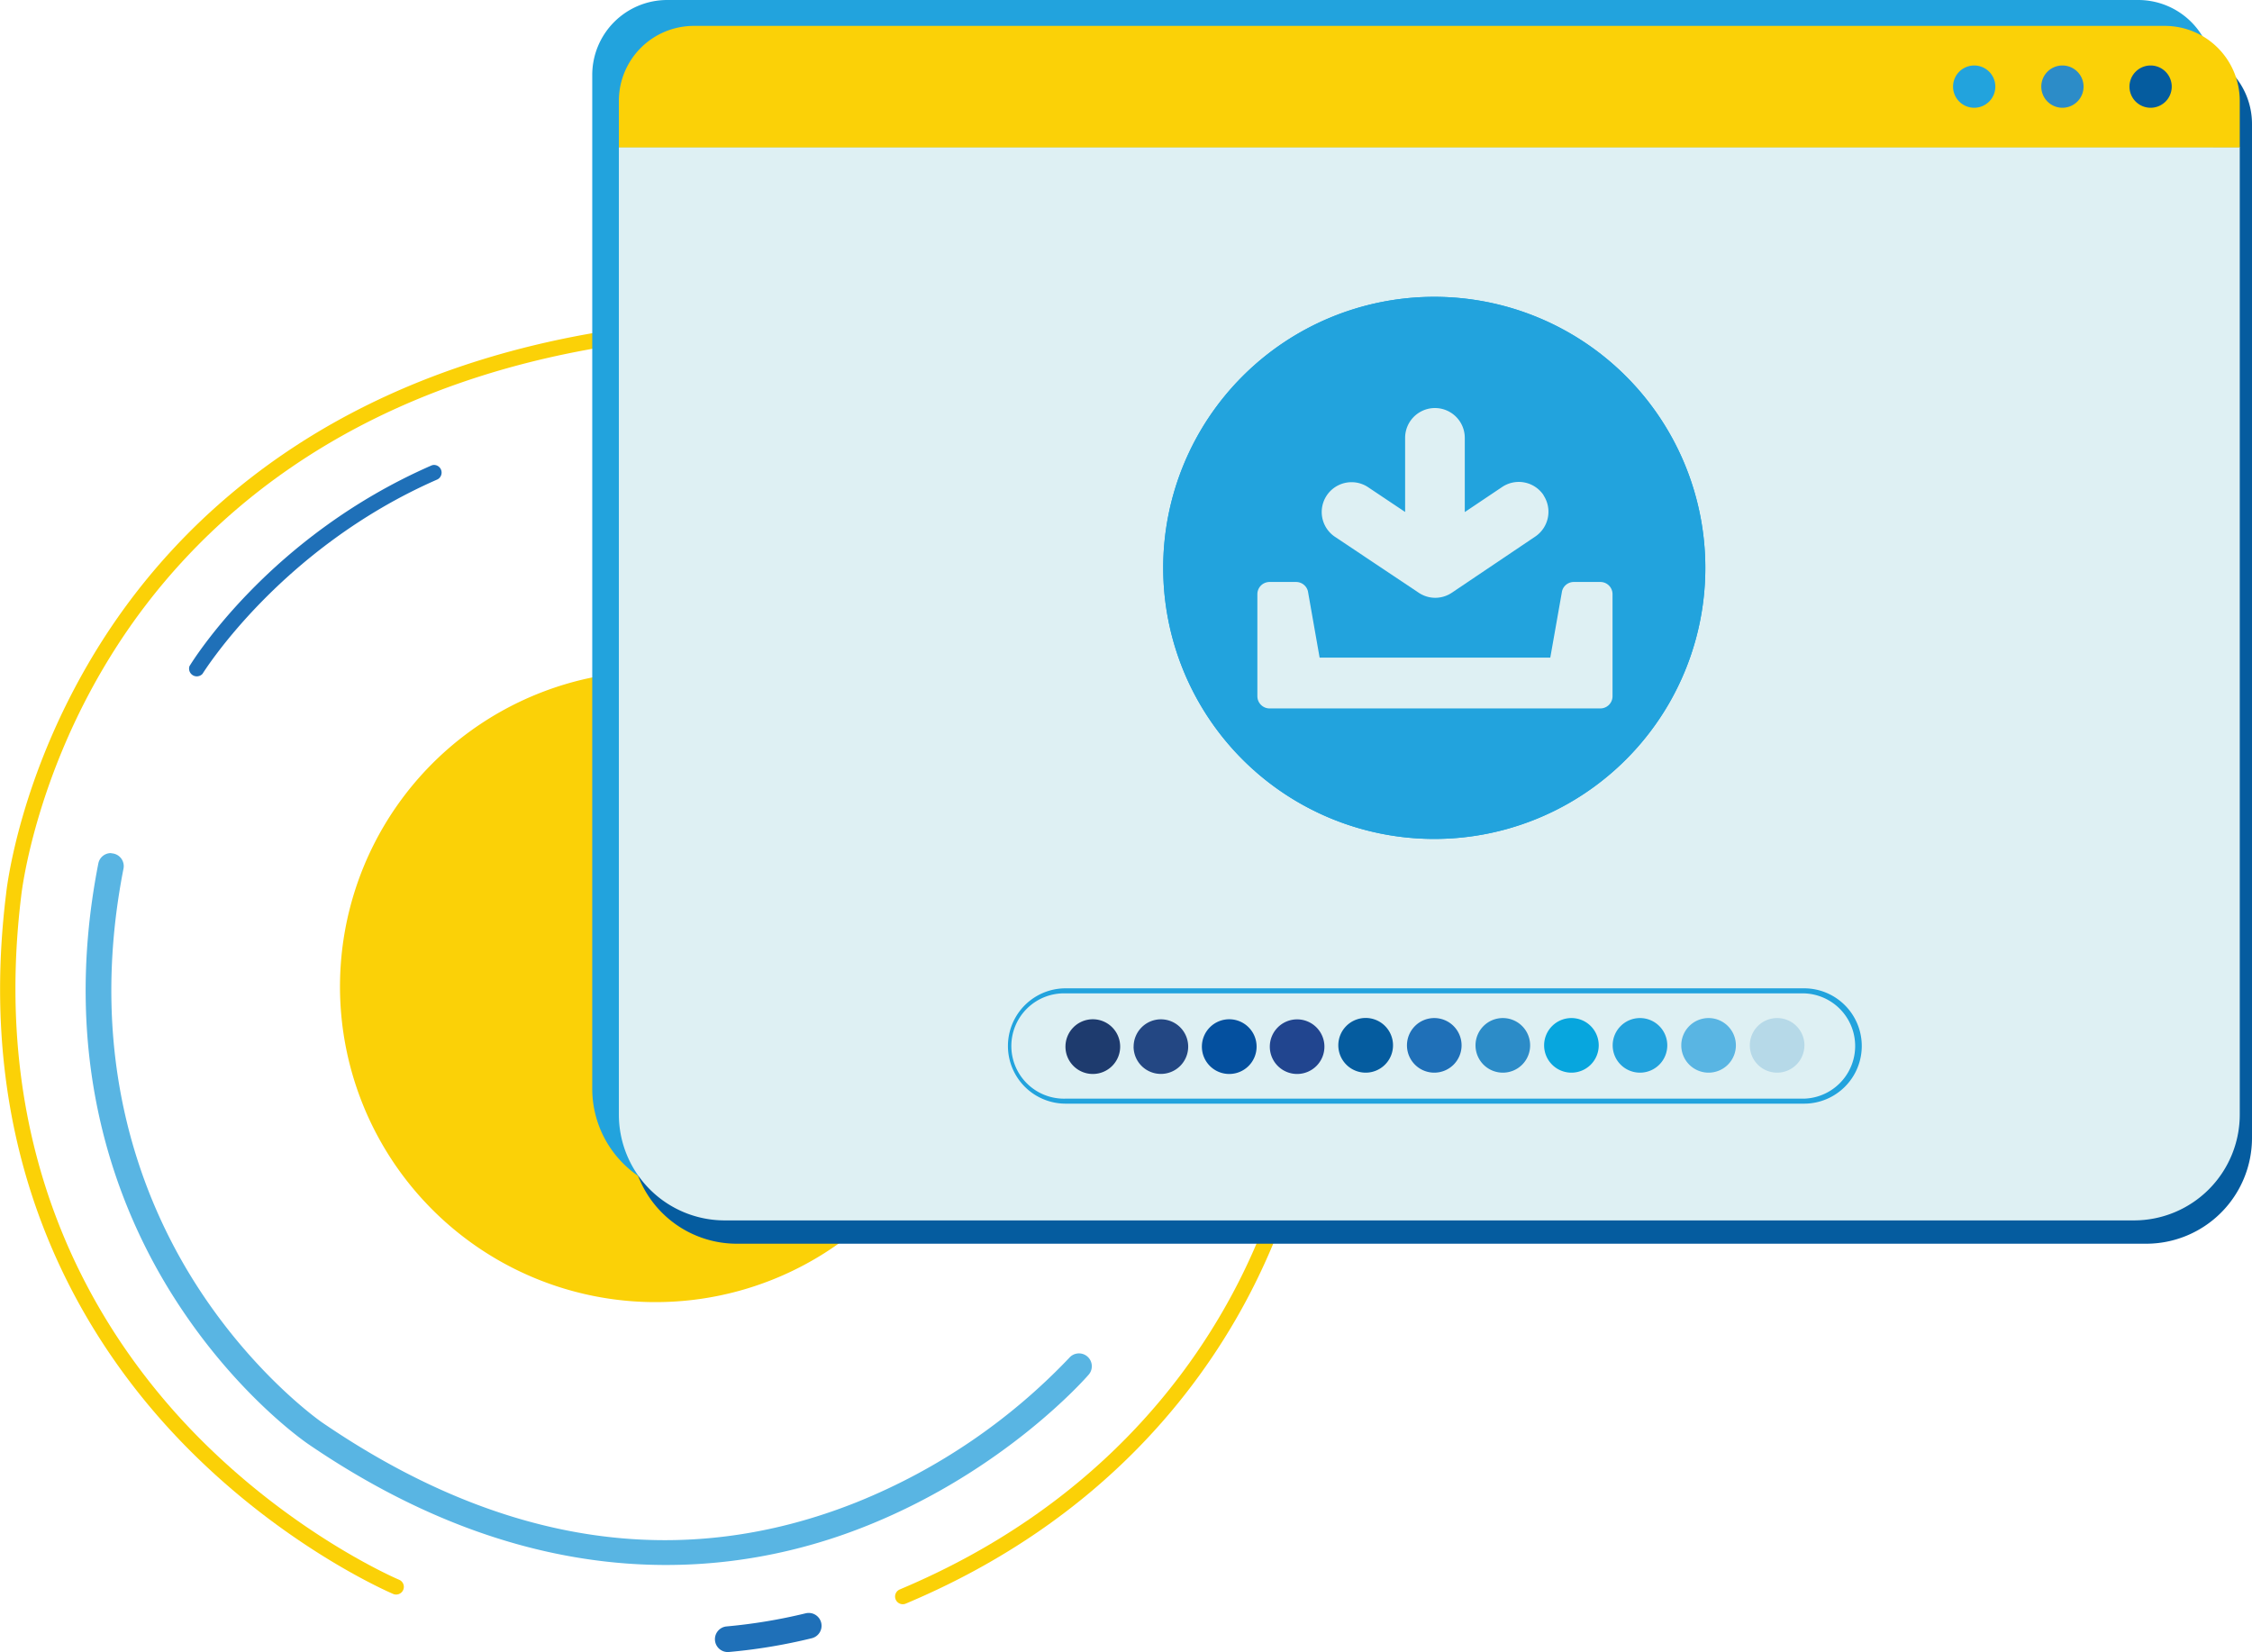 <svg xmlns="http://www.w3.org/2000/svg" viewBox="0 0 463.52 340.06"><defs><style>.cls-1{fill:#fbd107;}.cls-2{fill:#1f70b8;}.cls-3{fill:#59b5e3;}.cls-4{fill:#055c9f;}.cls-5{fill:#22a3dd;}.cls-6{fill:#def0f3;}.cls-7{fill:#2c8cc8;}.cls-8{fill:#1e3b6e;}.cls-9{fill:#234783;}.cls-10{fill:#04509f;}.cls-11{fill:#21458f;}.cls-12{fill:#07a6de;}.cls-13{fill:#b6d9e8;}</style></defs><g id="Layer_2" data-name="Layer 2"><g id="Layer_1-2" data-name="Layer 1"><path class="cls-1" d="M70,201.43A64.95,64.95,0,1,1,133.28,268,64.95,64.95,0,0,1,70,201.43"/><path class="cls-1" d="M269.42,220.3h.06A1.59,1.59,0,0,1,271,222c-.05.77-1.31,19-12.35,41.52-10.18,20.8-31,49.24-72.22,66.56a1.58,1.58,0,1,1-1.23-2.92c40.28-16.92,60.6-44.63,70.55-64.91,10.8-22,12.07-40.26,12.08-40.45a1.59,1.59,0,0,1,1.62-1.48"/><path class="cls-2" d="M166.52,332a2.64,2.64,0,0,1,.58,5.2,114,114,0,0,1-17.1,2.84,2.64,2.64,0,0,1-.41-5.27,110.89,110.89,0,0,0,16.21-2.69,2.94,2.94,0,0,1,.72-.08"/><path class="cls-1" d="M129.31,67.45a1.58,1.58,0,0,1,.18,3.15c-59.58,8.3-90.43,38.84-105.81,63C7,159.77,4.38,184.21,4.36,184.46c-6.49,53.19,15,88.58,34.1,108.9,20.8,22.09,43.46,31.71,43.69,31.81a1.58,1.58,0,1,1-1.22,2.92c-.23-.1-23.43-9.92-44.69-32.46-19.65-20.83-41.68-57.08-35-111.52.1-1,2.73-25.41,19.79-52.21,15.75-24.73,47.27-56,108.05-64.44a1.15,1.15,0,0,1,.26,0"/><path class="cls-3" d="M22.9,175.64a2.28,2.28,0,0,1,.44.05,2.64,2.64,0,0,1,2.08,3.1c-7.7,39.25,3.82,68.14,14.84,85.46,12,18.86,26,28.54,26.17,28.63,37,25.26,74,30.73,110.09,16.25a124.5,124.5,0,0,0,43.56-29.64,2.64,2.64,0,0,1,4,3.46c-.69.8-17.23,19.65-45.39,31-26,10.51-67.17,16.13-115.23-16.7-.6-.41-14.94-10.26-27.53-30-11.61-18.17-23.75-48.44-15.69-89.52a2.63,2.63,0,0,1,2.66-2.13"/><path class="cls-2" d="M89.41,95.7a1.58,1.58,0,0,1,.59,3c-32.31,14.14-48.16,39.78-48.32,40A1.59,1.59,0,0,1,39,137.12c.66-1.08,16.49-26.74,49.76-41.29a1.47,1.47,0,0,1,.68-.13"/><path class="cls-4" d="M448.09,10.09H145.32a15.43,15.43,0,0,0-15.43,15.44V234.19A21.77,21.77,0,0,0,151.66,256H441.75a21.78,21.78,0,0,0,21.77-21.78V25.53a15.43,15.43,0,0,0-15.43-15.44"/><path class="cls-5" d="M440.1,0H137.33A15.43,15.43,0,0,0,121.9,15.44V224.1a21.77,21.77,0,0,0,21.77,21.77H433.76a21.76,21.76,0,0,0,21.77-21.77V15.44A15.43,15.43,0,0,0,440.1,0"/><path class="cls-6" d="M439.25,251.2H149.16a21.78,21.78,0,0,1-21.78-21.78V30.26H461V229.42a21.78,21.78,0,0,1-21.77,21.78"/><path class="cls-1" d="M445.59,5.33H142.82a15.43,15.43,0,0,0-15.44,15.43v9.58H461V20.76A15.43,15.43,0,0,0,445.59,5.33"/><path class="cls-4" d="M447,17.83a4.35,4.35,0,1,0-4.35,4.35A4.35,4.35,0,0,0,447,17.83"/><path class="cls-7" d="M428.85,17.83a4.35,4.35,0,1,0-4.35,4.35,4.35,4.35,0,0,0,4.35-4.35"/><path class="cls-5" d="M410.69,17.83a4.35,4.35,0,1,0-4.35,4.35,4.35,4.35,0,0,0,4.35-4.35"/><path class="cls-8" d="M224.92,221.06a5.63,5.63,0,1,0-5.62-5.63,5.62,5.62,0,0,0,5.62,5.63"/><path class="cls-9" d="M233.32,215.43a5.62,5.62,0,1,0,5.63-5.62h0a5.63,5.63,0,0,0-5.62,5.62"/><path class="cls-10" d="M253,221.06a5.63,5.63,0,1,0-5.62-5.63,5.62,5.62,0,0,0,5.62,5.63"/><path class="cls-11" d="M272.6,215.43a5.62,5.62,0,1,0-5.62,5.63,5.62,5.62,0,0,0,5.62-5.63"/><path class="cls-4" d="M286.72,215.16a5.63,5.63,0,1,0-5.62,5.63,5.63,5.63,0,0,0,5.62-5.63Z"/><path class="cls-2" d="M295.21,209.55a5.62,5.62,0,1,0,5.62,5.62,5.62,5.62,0,0,0-5.62-5.62"/><path class="cls-7" d="M314.94,215.17a5.62,5.62,0,1,0-5.62,5.62,5.61,5.61,0,0,0,5.62-5.62"/><path class="cls-12" d="M329.06,215.17a5.62,5.62,0,1,0-5.62,5.62,5.62,5.62,0,0,0,5.62-5.62"/><path class="cls-5" d="M337.55,220.79a5.62,5.62,0,1,0-5.62-5.62,5.62,5.62,0,0,0,5.62,5.62"/><path class="cls-3" d="M351.67,220.79a5.62,5.62,0,1,0-5.62-5.62,5.62,5.62,0,0,0,5.62,5.62"/><path class="cls-13" d="M371.4,215.17a5.62,5.62,0,1,0-5.62,5.62h0a5.62,5.62,0,0,0,5.61-5.62"/><path class="cls-5" d="M219.33,204.47a10.84,10.84,0,1,0,0,21.67h152a10.84,10.84,0,0,0,0-21.67Zm152,22.7h-152a11.87,11.87,0,1,1,0-23.74h152a11.87,11.87,0,1,1,0,23.74"/><path class="cls-5" d="M351,116.88a55.79,55.79,0,1,0-55.79,55.8A55.79,55.79,0,0,0,351,116.88"/><path class="cls-5" d="M351,116.88a55.79,55.79,0,1,0-55.79,55.8A55.79,55.79,0,0,0,351,116.88"/><path class="cls-6" d="M329.39,145.82H261.32a2.52,2.52,0,0,1-2.52-2.52v-21a2.51,2.51,0,0,1,2.52-2.51h5.44a2.52,2.52,0,0,1,2.44,1.88l2.41,13.69h47.48l2.42-13.69a2.5,2.5,0,0,1,2.43-1.88h5.45a2.51,2.51,0,0,1,2.51,2.51v21a2.51,2.51,0,0,1-2.51,2.52"/><path class="cls-6" d="M317.7,101.91a6.14,6.14,0,0,0-8.52-1.67l-7.69,5.16V90.13a6.14,6.14,0,1,0-12.28,0v15.25l-7.7-5.15a6.14,6.14,0,0,0-6.82,10.21L292,122a6.1,6.1,0,0,0,6.83,0L316,110.44a6.16,6.16,0,0,0,1.67-8.53"/></g></g></svg>